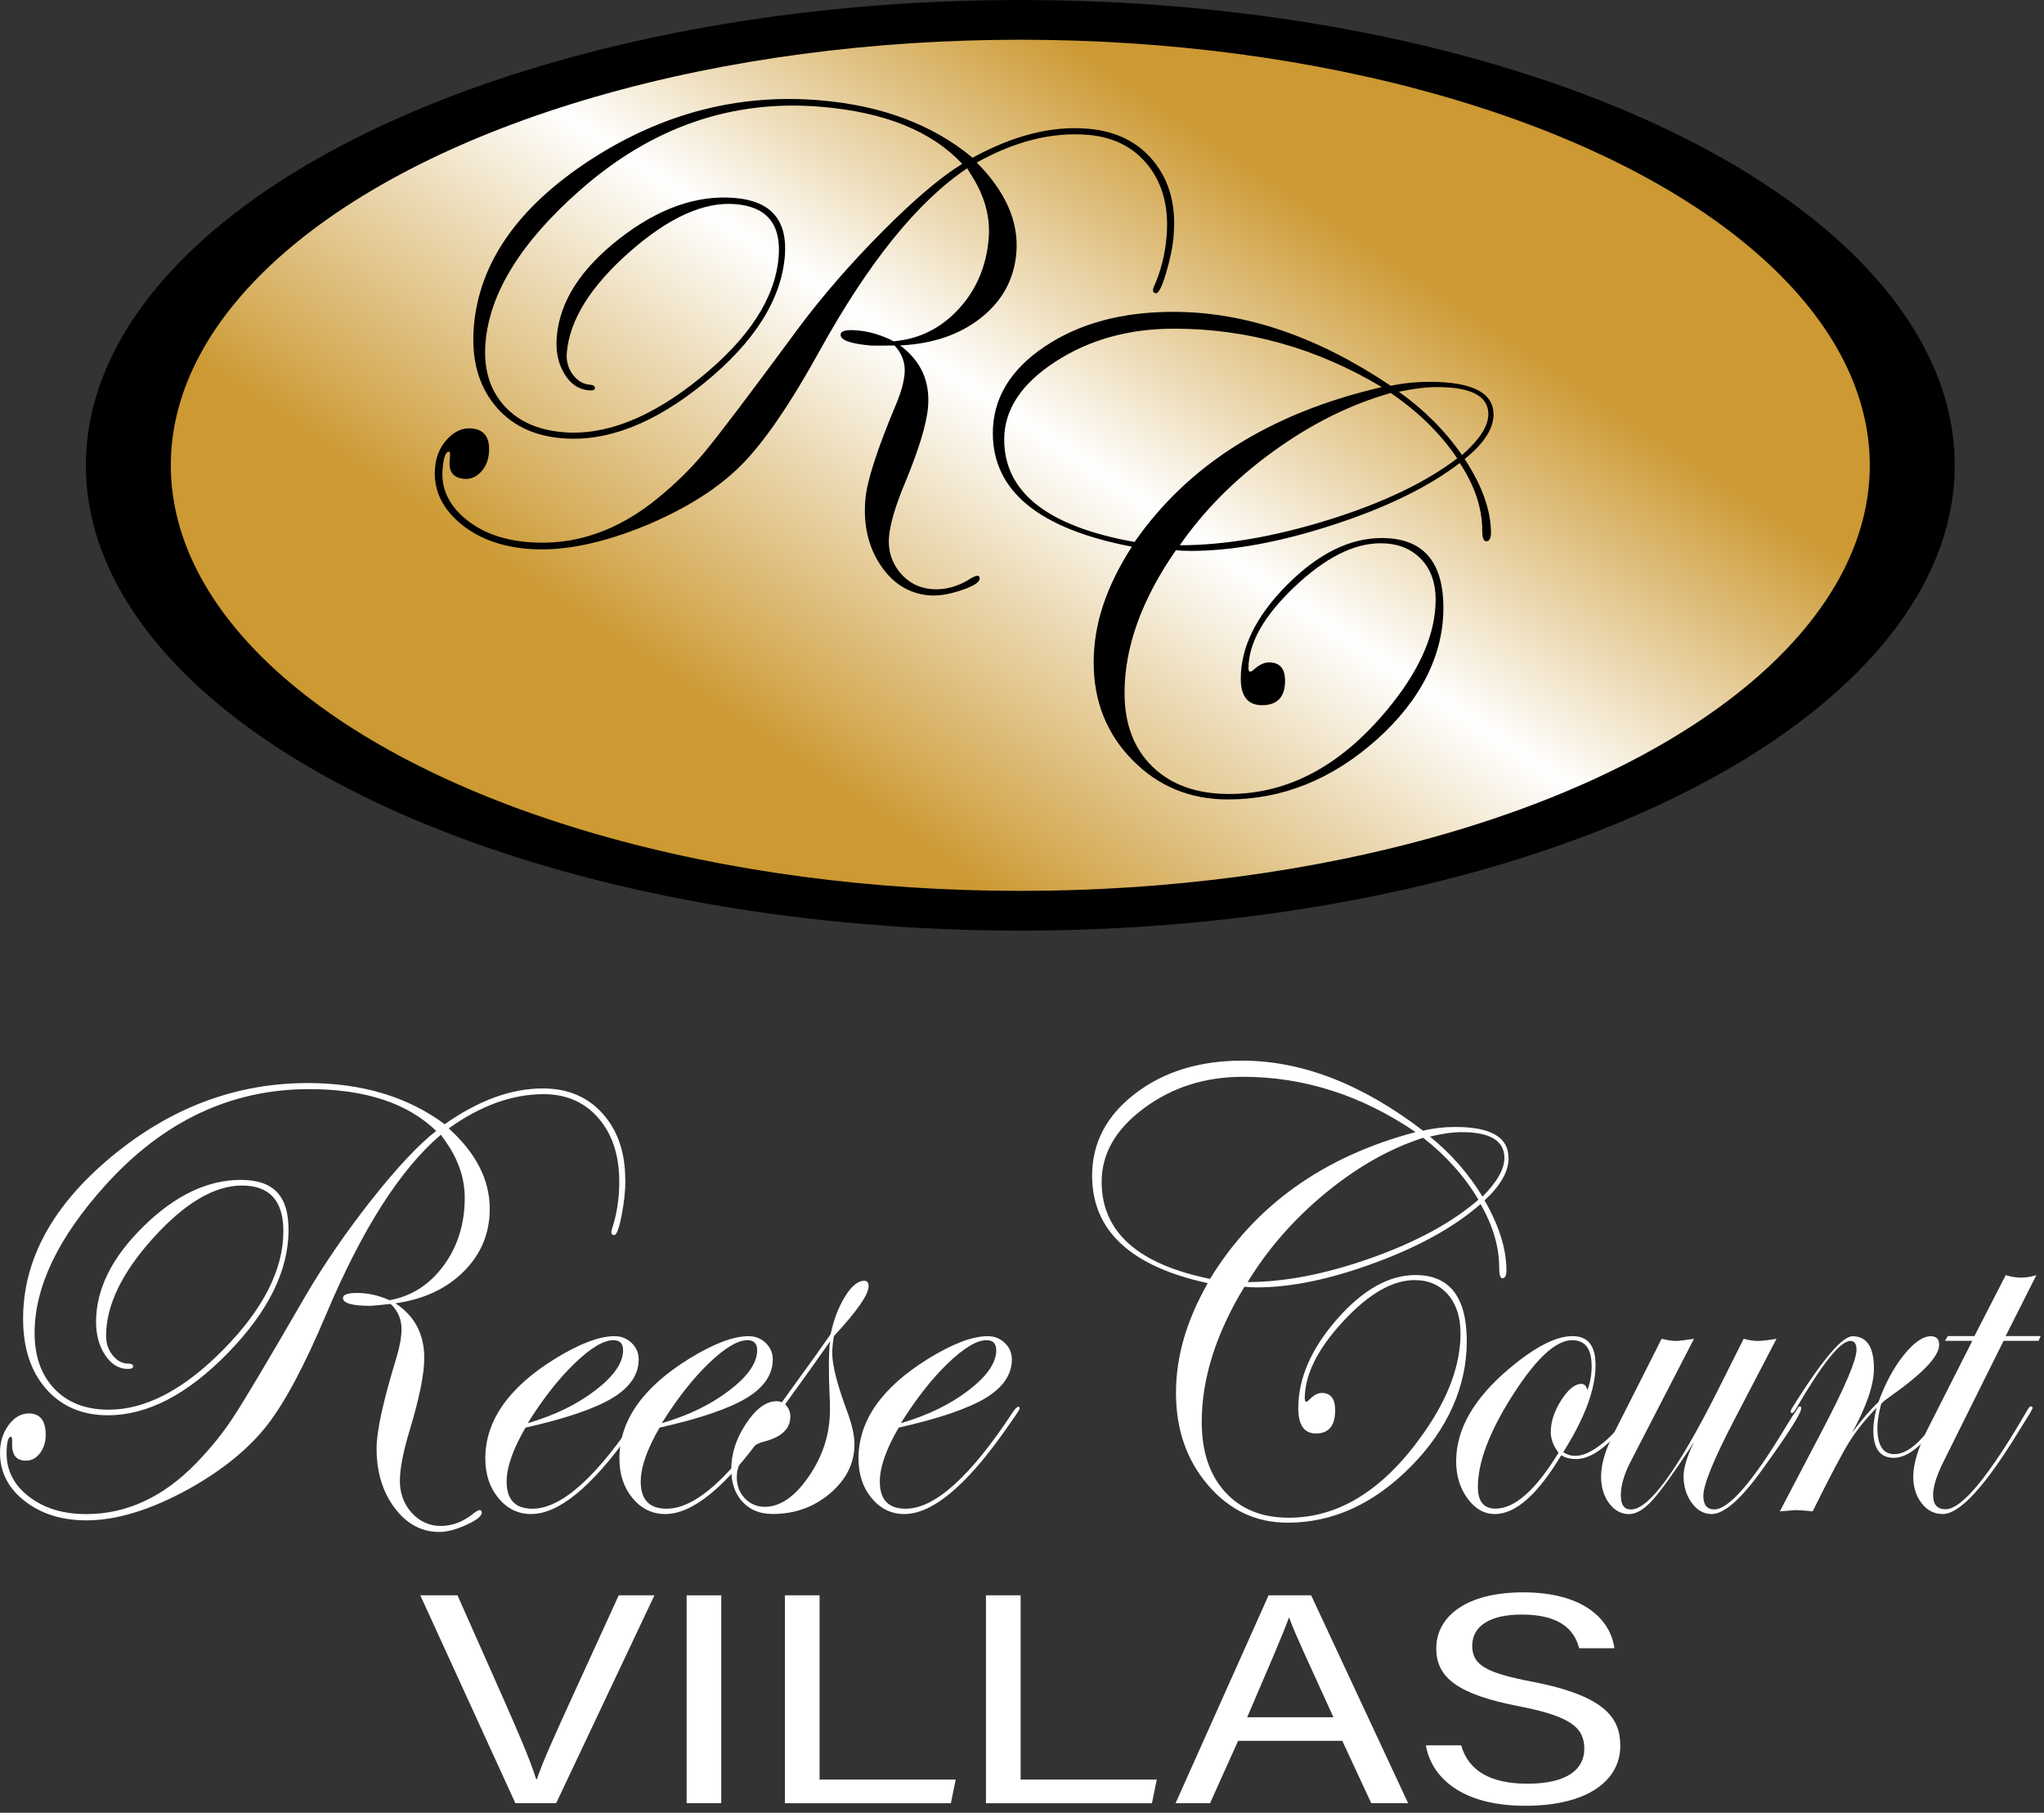 <?xml version="1.0" encoding="UTF-8"?>
<svg id="logos" xmlns="http://www.w3.org/2000/svg" xmlns:xlink="http://www.w3.org/1999/xlink" viewBox="0 0 300 266.01">
  <rect x="0" y="0" width="300" height="266.01" fill="#333333" stroke="none"/>
  <defs>
    <style>
      .cls-1 {
        fill: url(#linear-gradient);
      }

      .cls-1, .cls-2, .cls-3 {
        stroke-width: 0px;
      }

      .cls-2 {
        fill: #000;
      }

      .cls-3 {
        fill: #fff;
      }
    </style>
    <linearGradient id="linear-gradient" x1="110.75" y1="126.66" x2="251.18" y2="-83.53" gradientUnits="userSpaceOnUse">
      <stop offset=".06" stop-color="#cc9932"/>
      <stop offset=".1" stop-color="#d5ab56"/>
      <stop offset=".21" stop-color="#ebd8b1"/>
      <stop offset=".3" stop-color="#fff"/>
      <stop offset=".5" stop-color="#cc9932"/>
    </linearGradient>
  </defs>
  <g>
    <g>
      <g>
        <path class="cls-3" d="M91.79,173.13c0,1.6-.19,3.35-.56,5.25s-.74,2.86-1.09,2.86c-.27,0-.41-.15-.41-.46,0-.09.03-.23.08-.41.72-2.15,1.08-4.47,1.08-6.96,0-3.87-1.02-6.98-3.05-9.33-2.04-2.35-4.72-3.52-8.06-3.52-4.59,0-9.23,1.67-13.92,5.02,4.02,3.63,6.02,7.56,6.02,11.8,0,3.6-1.27,6.66-3.81,9.19-2.54,2.54-5.88,4.09-10.03,4.68,2.82,1.85,4.23,4.52,4.23,8.03,0,2.34-.72,5.89-2.16,10.66-.95,3.14-1.42,5.6-1.42,7.38s.58,3.41,1.75,4.68c1.17,1.28,2.6,1.92,4.28,1.92s3.38-.65,4.93-1.96c.35-.25.6-.37.73-.37.22,0,.33.12.33.37,0,.52-.76,1.12-2.28,1.81-1.52.69-2.84,1.03-3.95,1.03-2.61,0-4.8-1.18-6.56-3.53-1.77-2.35-2.65-5.27-2.65-8.75,0-2.52.98-6.97,2.93-13.34.49-1.63.73-3.02.73-4.15,0-1.45-.53-2.68-1.59-3.69-1.74.18-2.73.28-2.97.28-2.69,0-4.03-.38-4.03-1.15,0-.49.68-.74,2.04-.74,1.6,0,3.2.35,4.8,1.06,3.23-.58,5.88-2.28,7.94-5.09,2.06-2.81,3.09-6.12,3.09-9.93,0-3.01-1.03-5.9-3.09-8.66l-.41-.6c-5.94,5.04-11.56,13.84-16.85,26.38-3.2,7.6-6.13,13.07-8.79,16.42-2.66,3.35-6.39,6.38-11.19,9.09-5.67,3.14-10.73,4.7-15.18,4.7-3.64,0-6.66-.95-9.08-2.84-2.42-1.89-3.62-4.25-3.62-7.08,0-1.57.42-2.92,1.26-4.06.84-1.14,1.83-1.71,2.97-1.71,1.65,0,2.48,1.05,2.48,3.14,0,1.05-.28,1.94-.83,2.68-.56.74-1.24,1.11-2.06,1.11-1.41,0-2.09-.83-2.04-2.49.03-.68-.03-1.01-.16-1.01-.43,0-.65.81-.65,2.44,0,2.55,1.1,4.67,3.31,6.36s5,2.54,8.36,2.54c5.94,0,11.32-2.49,16.15-7.47,2.12-2.18,3.92-4.41,5.41-6.69,1.63-2.46,5.18-8.42,10.66-17.9,2.74-4.67,5.97-9.36,9.68-14.07,3.72-4.7,6.88-8.07,9.48-10.1-4.23-4.09-10.45-6.13-18.64-6.13-11.45,0-21.41,4.69-29.88,14.07-6.95,7.69-10.42,14.93-10.42,21.72,0,3.44.98,6.18,2.93,8.21s4.6,3.04,7.94,3.04c5.45,0,11.09-2.97,16.91-8.9,5.82-5.93,8.73-11.7,8.73-17.3,0-4.46-2.02-6.69-6.07-6.69s-8.38,2.56-13.01,7.67c-4.63,5.12-6.94,9.91-6.94,14.4,0,1.11.33,2.06.98,2.86.65.8,1.42,1.2,2.29,1.2.46,0,.7.14.7.41,0,.25-.26.37-.78.37-1.31,0-2.41-.67-3.31-2-.9-1.34-1.35-2.97-1.35-4.91,0-4.79,2.32-9.46,6.96-14.01,4.64-4.55,9.4-6.82,14.29-6.82s7,2.44,7,7.33c0,5.97-2.97,11.99-8.91,18.08-5.94,6.09-11.81,9.13-17.59,9.13-3.77,0-6.79-1.28-9.06-3.85-2.27-2.57-3.4-6-3.4-10.31,0-8.7,4.34-16.64,13.01-23.82,8.67-7.18,18.26-10.77,28.76-10.77,7.98,0,14.68,2.01,20.11,6.04,4.97-3.5,9.77-5.25,14.41-5.25,3.64,0,6.56,1.23,8.77,3.69,2.21,2.46,3.32,5.7,3.32,9.72Z"/>
        <path class="cls-3" d="M94.89,206.69c0,.09-.24.49-.73,1.2l-1.75,2.49c-5.62,7.86-10.44,11.79-14.46,11.79-1.9,0-3.5-.78-4.79-2.33-1.29-1.55-1.93-3.5-1.93-5.83,0-5.53,3.41-10.41,10.22-14.62,3.58-2.21,6.5-3.32,8.75-3.32.98,0,1.81.33,2.5.99.69.66,1.04,1.47,1.04,2.42,0,2.21-1.28,4.1-3.83,5.65-2.55,1.55-6.81,3.01-12.78,4.36-1.85,3.17-2.77,5.81-2.77,7.93,0,2.64,1.26,3.97,3.79,3.97,4.29,0,9.55-4.74,15.77-14.23.33-.49.6-.74.81-.74.11.03.16.12.16.28ZM91.45,198.14c0-.98-.47-1.48-1.42-1.48-1.44,0-3.33,1.13-5.68,3.39-2.35,2.26-4.65,5.19-6.9,8.79,3.91-1.14,7.22-2.74,9.93-4.82,2.71-2.08,4.07-4.04,4.07-5.88Z"/>
        <path class="cls-3" d="M114.57,206.69c0,.09-.24.49-.73,1.2l-1.75,2.49c-5.62,7.86-10.44,11.79-14.46,11.79-1.9,0-3.5-.78-4.79-2.33-1.29-1.55-1.93-3.5-1.93-5.83,0-5.53,3.41-10.41,10.22-14.62,3.58-2.21,6.5-3.32,8.75-3.32.98,0,1.81.33,2.5.99.69.66,1.04,1.47,1.04,2.42,0,2.21-1.28,4.1-3.83,5.65-2.55,1.55-6.81,3.01-12.78,4.36-1.85,3.17-2.77,5.81-2.77,7.93,0,2.64,1.26,3.97,3.79,3.97,4.29,0,9.55-4.74,15.77-14.23.33-.49.6-.74.81-.74.11.03.16.12.16.28ZM111.13,198.14c0-.98-.47-1.48-1.42-1.48-1.44,0-3.33,1.13-5.68,3.39-2.35,2.26-4.65,5.19-6.9,8.79,3.91-1.14,7.22-2.74,9.93-4.82,2.71-2.08,4.07-4.04,4.07-5.88Z"/>
        <path class="cls-3" d="M127.48,188.75c0,1.23-1.7,3.66-5.09,7.31-.16.95-.24,1.78-.24,2.49,0,1.78.72,4.61,2.16,8.49.73,1.94,1.1,3.57,1.1,4.89,0,2.77-1.19,5.17-3.56,7.19-2.37,2.03-5.19,3.04-8.45,3.04-1.85,0-3.32-.59-4.42-1.78-1.1-1.18-1.65-2.77-1.65-4.77,0-2.31.73-4.55,2.18-6.73,1.45-2.18,2.95-3.27,4.5-3.27.27,0,.51.06.73.18l3.26-4.52c.98-1.32,2.28-3.15,3.91-5.49.46-2.15,1.17-4,2.12-5.53.95-1.54,1.89-2.31,2.81-2.31.43,0,.65.27.65.81ZM121.82,206.95c0-.92-.03-1.84-.08-2.74-.05-.91-.08-2.21-.08-3.9,0-1.38.05-2.54.16-3.46-1.52,2.18-3.72,5.26-6.59,9.22.52.49.77,1.09.77,1.8,0,1.81-1.32,3.04-3.95,3.69-1.06.28-1.97.93-2.75,1.96-.77,1.03-1.16,2.11-1.16,3.25,0,1.23.39,2.26,1.18,3.09.79.83,1.76,1.25,2.93,1.25,2.28,0,4.44-1.5,6.49-4.5,2.05-3,3.07-6.22,3.07-9.66Z"/>
        <path class="cls-3" d="M149.66,206.69c0,.09-.24.49-.73,1.2l-1.75,2.49c-5.62,7.86-10.44,11.79-14.46,11.79-1.9,0-3.5-.78-4.79-2.33-1.29-1.55-1.93-3.5-1.93-5.83,0-5.53,3.41-10.41,10.22-14.62,3.58-2.21,6.5-3.32,8.75-3.32.98,0,1.81.33,2.5.99.69.66,1.04,1.47,1.04,2.42,0,2.21-1.28,4.1-3.83,5.65-2.55,1.55-6.81,3.01-12.78,4.36-1.85,3.17-2.77,5.81-2.77,7.93,0,2.64,1.26,3.97,3.79,3.97,4.29,0,9.55-4.74,15.77-14.23.33-.49.6-.74.81-.74.11.03.16.12.16.28ZM146.22,198.14c0-.98-.47-1.48-1.42-1.48-1.44,0-3.33,1.13-5.68,3.39-2.35,2.26-4.65,5.19-6.9,8.79,3.91-1.14,7.22-2.74,9.93-4.82,2.71-2.08,4.07-4.04,4.07-5.88Z"/>
      </g>
      <g>
        <path class="cls-3" d="M221.42,169.91c0,2-1.18,4.07-3.53,6.23,2.14,3.72,3.21,7.15,3.21,10.28,0,.77-.2,1.15-.59,1.15-.31,0-.47-.51-.47-1.52,0-3.07-.91-6.2-2.74-9.36-3.79,3.32-8.94,6.19-15.46,8.6-6.52,2.41-12.3,3.62-17.35,3.62-.71,0-1.32-.03-1.84-.09-4.18,6.86-6.27,13.47-6.27,19.83,0,4.34,1.14,7.76,3.43,10.28,2.29,2.52,5.4,3.78,9.35,3.78,7.45,0,14.08-4.2,19.91-12.59,3.53-5.07,5.29-9.88,5.29-14.44,0-2.4-.61-4.3-1.84-5.72-1.23-1.41-2.86-2.12-4.89-2.12-3.26,0-6.76,2.02-10.51,6.07-3.74,4.04-5.62,7.82-5.62,11.32,0,.31.08.46.23.46.13-.03.23-.09.31-.18.7-.74,1.35-1.11,1.94-1.11,1.32,0,1.98.85,1.98,2.54,0,2.28-.94,3.41-2.82,3.41-1.72,0-2.59-1.23-2.59-3.69,0-4.4,1.89-8.75,5.68-13.08,3.79-4.32,7.63-6.48,11.52-6.48,5.02,0,7.53,3.24,7.53,9.73s-2.72,12.81-8.17,18.33c-5.45,5.52-11.49,8.28-18.13,8.28-4.63,0-8.51-1.83-11.66-5.49-3.15-3.66-4.72-8.18-4.72-13.56s1.55-10.59,4.66-16.1c-11.32-2.46-16.97-7.72-16.97-15.77,0-4.8,2.1-8.81,6.31-12.04,4.21-3.23,9.45-4.84,15.72-4.84,8.75,0,17.6,3.43,26.54,10.28,1.54-.37,3.12-.55,4.74-.55,5.2,0,7.8,1.51,7.8,4.52ZM207.78,166.13c-7.94-5.41-16.4-8.12-25.36-8.12-5.54,0-10.38,1.54-14.52,4.61-4.14,3.07-6.21,6.67-6.21,10.79,0,7.35,5.3,12.1,15.91,14.25,6.59-10.79,16.65-17.97,30.18-21.54ZM216.99,176.05c-2.01-3.41-4.72-6.44-8.11-9.09-4.89,1.57-9.66,4.27-14.31,8.09-4.65,3.83-8.47,8.19-11.45,13.08,5.46,0,11.5-1.18,18.13-3.53,6.62-2.35,11.87-5.2,15.74-8.56ZM220.8,169.91c0-2.52-2.09-3.78-6.27-3.78-1.31,0-2.86.22-4.66.65,3.11,2.52,5.68,5.46,7.72,8.81,2.14-2.15,3.21-4.04,3.21-5.67Z"/>
        <path class="cls-3" d="M239.96,206.6c0,.49-.77,1.64-2.31,3.45-2.3,2.7-4.42,4.05-6.35,4.05-.81,0-1.53-.18-2.16-.55-3.45,5.75-6.7,8.62-9.73,8.62-1.57,0-2.91-.76-4.02-2.28-1.11-1.52-1.67-3.34-1.67-5.47,0-4.73,2.64-9.3,7.92-13.7,3.71-3.11,6.77-4.66,9.17-4.66,2.25,0,3.37,1.41,3.37,4.24,0,3.54-1.58,7.79-4.74,12.78.52.37,1.11.55,1.76.55,1.18,0,2.55-.64,4.12-1.93,1.57-1.29,2.86-2.83,3.85-4.64.29-.43.5-.64.63-.64.1,0,.16.06.16.18ZM233.6,200.4c0-2.49-.95-3.74-2.86-3.74-2.38,0-5.28,2.68-8.7,8.03-3.42,5.35-5.13,9.85-5.13,13.51,0,2.12.86,3.18,2.59,3.18,2.82,0,5.91-2.74,9.25-8.21-.76-.98-1.14-2-1.14-3.04,0-1.51.51-3.06,1.53-4.66,1.02-1.6,2.01-2.4,2.98-2.4.42,0,.71.31.86.92.42-1.08.63-2.28.63-3.6Z"/>
        <path class="cls-3" d="M264.37,206.65c0,.71-1.9,3.7-5.69,8.96-3.14,4.37-5.62,6.56-7.46,6.56-1.15,0-2.13-.55-2.92-1.64-.8-1.09-1.2-2.41-1.2-3.94,0-1.2.51-2.87,1.53-5.03l-.78,1.25c-2.4,3.63-4.17,6.06-5.29,7.29-1.23,1.38-2.39,2.08-3.49,2.08s-2.12-.53-2.9-1.59c-.78-1.06-1.18-2.36-1.18-3.9,0-1.78.59-3.83,1.76-6.13l7.13-14.11c.89.22,1.58.32,2.08.32s1.38-.11,2.67-.32l-9.33,18.08c-.94,1.84-1.41,3.47-1.41,4.89s.5,2.08,1.49,2.08c2.64,0,6.87-5.8,12.7-17.39l3.84-7.66c.81.22,1.49.32,2.04.32.65,0,1.58-.11,2.78-.32l-6.27,12.04c-2.98,5.72-4.47,9.39-4.47,11.02,0,1.32.54,1.98,1.61,1.98,2.09,0,5.5-3.88,10.21-11.64l1.22-1.99.71-1.02c.13-.31.26-.46.39-.46.16,0,.23.09.23.28Z"/>
        <path class="cls-3" d="M285.91,206.65c0,.25-.79,1.37-2.36,3.38-1.99,2.59-3.86,3.89-5.62,3.89-1.99,0-2.98-1.35-2.98-4.06,0-.86.16-1.95.47-3.27-1.65,1.69-2.99,3.37-4.02,5.03-1.03,1.66-2.82,5.04-5.35,10.15-1.39-.12-2.19-.18-2.43-.18-.1,0-.9.06-2.39.18l6.43-12.27c3.21-6.15,4.82-9.96,4.82-11.44,0-.86-.3-1.29-.9-1.29-1.47,0-4.12,3.31-7.97,9.94-.24.43-.45.65-.63.65-.1-.03-.16-.12-.16-.28.03-.15.08-.28.16-.37l.71-1.16c4.03-6.32,6.77-9.47,8.21-9.47,2.09,0,3.14,1.58,3.14,4.75,0,2.37-1.07,5.5-3.21,9.41,1.36-1.84,2.65-3.35,3.88-4.52.99-2.74,2.23-5.03,3.7-6.87,1.48-1.84,2.8-2.77,3.98-2.77.81,0,1.22.41,1.22,1.25,0,1.48-1.82,3.58-5.45,6.32-.58.43-1.44,1.06-2.59,1.89l-.47.46c-.37,1.41-.55,2.58-.55,3.51,0,2.58.82,3.87,2.47,3.87,2.04,0,4.27-1.99,6.68-5.97.52-.68.85-1.02.98-1.02.16,0,.23.09.23.28Z"/>
        <path class="cls-3" d="M299.51,196.06l-.31.69h-5.13l-8.74,17.57c-1.07,2.12-1.61,3.81-1.61,5.07,0,1.38.61,2.08,1.84,2.08,2.38,0,6.4-4.88,12.05-14.64.18-.31.34-.46.47-.46.16,0,.24.09.24.28-.03.09-.16.34-.39.74l-1.69,2.72c-4.92,8.04-8.62,12.06-11.11,12.06-1.23,0-2.26-.52-3.08-1.57-.82-1.05-1.24-2.35-1.24-3.92,0-1.84.69-4.15,2.08-6.92l6.59-13.01h-4l.39-.69h3.92l4.59-8.95c.78.25,1.53.37,2.23.37s1.49-.12,2.27-.37l-4.51,8.95h5.13Z"/>
      </g>
    </g>
    <g>
      <path class="cls-3" d="M75.64,264.6l-13.95-30.5h5.46l6.75,15.21c1.97,4.48,3.95,8.98,4.79,11.77h.11c.81-2.5,2.98-7.21,4.99-11.63l7.02-15.35h5.24l-14.42,30.5h-6Z"/>
      <path class="cls-3" d="M105.86,234.1v30.5h-5.08v-30.5h5.08Z"/>
      <path class="cls-3" d="M115.21,234.1h5.08v27.04h19.98l-.71,3.47h-24.36v-30.5Z"/>
      <path class="cls-3" d="M144.72,234.1h5.08v27.04h19.98l-.71,3.47h-24.36v-30.5Z"/>
      <path class="cls-3" d="M181.72,255.45l-4.12,9.15h-5.06l13.65-30.5h6.25l14.23,30.5h-5.41l-4.25-9.15h-15.29ZM195.71,251.99c-3.65-8.02-5.66-12.28-6.49-14.6h-.05c-.94,2.59-3.18,7.74-6.12,14.6h12.67Z"/>
      <path class="cls-3" d="M214.46,256.11c1.04,3.66,4.18,5.63,9.73,5.63,5.98,0,8.34-2.23,8.34-5.11,0-3.06-1.89-4.77-9.57-6.25-9.03-1.75-12.16-4.21-12.16-8.5,0-4.53,4.2-8.22,12.75-8.22,9.12,0,12.88,4.2,13.39,8.2h-5.17c-.69-2.71-2.82-4.94-8.41-4.94-4.66,0-7.28,1.67-7.28,4.58s2.16,3.99,8.88,5.29c10.93,2.12,12.85,5.5,12.85,9.42,0,4.92-4.58,8.77-13.95,8.77s-13.78-4.19-14.58-8.87h5.17Z"/>
    </g>
  </g>
  <g>
    <g>
      <ellipse class="cls-2" cx="149.75" cy="68.28" rx="137.15" ry="68.28"/>
      <ellipse class="cls-1" cx="149.75" cy="68.28" rx="124.68" ry="62.45"/>
    </g>
    <path class="cls-2" d="M172.27,34.47c-.14,1.72-.52,3.58-1.12,5.59s-1.1,3-1.5,2.97c-.31-.03-.45-.2-.42-.54,0-.1.05-.24.13-.44,1.02-2.24,1.64-4.7,1.86-7.37.35-4.16-.53-7.6-2.64-10.32-2.11-2.72-5.07-4.24-8.88-4.57-5.23-.44-10.68.91-16.34,4.06,4.25,4.28,6.19,8.71,5.81,13.26-.33,3.87-2.05,7.04-5.18,9.52-3.13,2.48-7.08,3.83-11.88,4.06,3.05,2.26,4.42,5.27,4.1,9.04-.21,2.51-1.36,6.26-3.43,11.25-1.37,3.28-2.13,5.88-2.3,7.8s.36,3.72,1.58,5.2c1.22,1.49,2.79,2.31,4.71,2.47s3.92-.38,5.81-1.63c.43-.23.72-.34.87-.33.25.02.36.16.34.43-.05.56-.97,1.13-2.77,1.72-1.8.59-3.33.83-4.61.73-2.98-.25-5.37-1.73-7.17-4.43-1.8-2.7-2.55-5.92-2.23-9.66.23-2.71,1.75-7.4,4.55-14.06.71-1.71,1.11-3.17,1.21-4.4.13-1.55-.36-2.93-1.48-4.12-2,.03-3.14.03-3.42.01-3.07-.26-4.56-.8-4.49-1.63.04-.53.84-.73,2.39-.6,1.83.15,3.62.69,5.39,1.6,3.74-.32,6.91-1.89,9.52-4.71,2.61-2.82,4.09-6.28,4.43-10.38.27-3.24-.64-6.44-2.75-9.61l-.41-.68c-7.24,4.85-14.45,13.76-21.63,26.74-4.34,7.86-8.18,13.46-11.52,16.81-3.34,3.35-7.87,6.24-13.6,8.69-6.76,2.83-12.68,4.02-17.76,3.6-4.15-.35-7.52-1.66-10.1-3.92-2.59-2.27-3.75-4.92-3.49-7.96.14-1.69.74-3.1,1.81-4.24,1.06-1.14,2.25-1.66,3.55-1.55,1.89.16,2.74,1.36,2.55,3.61-.09,1.12-.49,2.06-1.2,2.8-.7.74-1.52,1.07-2.45.99-1.61-.14-2.31-1.09-2.1-2.87.09-.72.06-1.09-.09-1.11-.5-.04-.82.81-.96,2.57-.23,2.74.84,5.13,3.21,7.16s5.47,3.21,9.31,3.53c6.78.57,13.15-1.59,19.11-6.48,2.61-2.14,4.87-4.37,6.78-6.67,2.08-2.49,6.68-8.56,13.79-18.21,3.55-4.76,7.66-9.49,12.33-14.19,4.67-4.7,8.58-8.02,11.73-9.95-4.46-4.8-11.37-7.6-20.72-8.38-13.07-1.1-24.86,2.98-35.38,12.25-8.63,7.6-13.25,15.05-13.86,22.35-.31,3.7.55,6.74,2.6,9.11s4.97,3.72,8.78,4.04c6.23.53,12.93-2.12,20.11-7.94,7.18-5.82,11.03-11.74,11.53-17.75.4-4.79-1.7-7.38-6.32-7.77s-9.79,1.94-15.54,7c-5.74,5.05-8.82,9.99-9.23,14.81-.1,1.19.19,2.24.86,3.17.67.92,1.51,1.43,2.51,1.51.53.04.78.22.76.51-.02.26-.33.37-.92.32-1.49-.13-2.69-.95-3.59-2.47-.91-1.52-1.27-3.32-1.09-5.41.43-5.15,3.51-9.95,9.21-14.39,5.71-4.44,11.35-6.43,16.93-5.96,5.33.45,7.77,3.3,7.33,8.56-.54,6.41-4.48,12.61-11.81,18.58-7.33,5.97-14.3,8.68-20.9,8.12-4.31-.36-7.63-2.03-9.99-5.01-2.35-2.98-3.33-6.78-2.94-11.41.79-9.35,6.46-17.47,17-24.36,10.55-6.88,21.81-9.82,33.8-8.81,9.11.77,16.57,3.58,22.4,8.43,5.99-3.29,11.63-4.71,16.92-4.26,4.15.35,7.38,1.95,9.68,4.81,2.3,2.85,3.27,6.44,2.91,10.77Z"/>
    <path class="cls-2" d="M219.21,60.79c0,2.11-1.41,4.3-4.24,6.57,2.58,3.93,3.86,7.54,3.86,10.85,0,.81-.24,1.22-.71,1.22-.38,0-.57-.54-.57-1.61,0-3.24-1.1-6.54-3.3-9.88-4.56,3.5-10.75,6.53-18.59,9.08-7.84,2.55-14.79,3.82-20.85,3.82-.85,0-1.59-.03-2.22-.1-5.03,7.24-7.54,14.21-7.54,20.93,0,4.57,1.37,8.19,4.12,10.85,2.75,2.66,6.5,3.99,11.24,3.99,8.95,0,16.93-4.43,23.94-13.29,4.24-5.35,6.36-10.43,6.36-15.23,0-2.53-.74-4.54-2.21-6.03-1.47-1.49-3.43-2.24-5.88-2.24-3.92,0-8.13,2.13-12.63,6.4-4.5,4.27-6.75,8.25-6.75,11.95,0,.32.09.49.28.49.16-.03.28-.1.37-.19.84-.78,1.62-1.17,2.34-1.17,1.59,0,2.38.89,2.38,2.68,0,2.4-1.13,3.6-3.39,3.6-2.07,0-3.11-1.3-3.11-3.89,0-4.64,2.28-9.24,6.83-13.8,4.56-4.56,9.17-6.84,13.86-6.84,6.03,0,9.05,3.42,9.05,10.27s-3.28,13.52-9.83,19.35c-6.55,5.82-13.82,8.74-21.8,8.74-5.56,0-10.24-1.93-14.02-5.79-3.79-3.86-5.68-8.63-5.68-14.31s1.87-11.18,5.61-16.99c-13.6-2.6-20.41-8.14-20.41-16.65,0-5.06,2.53-9.3,7.59-12.7,5.06-3.41,11.36-5.11,18.9-5.11,10.52,0,21.16,3.62,31.91,10.85,1.85-.39,3.75-.58,5.7-.58,6.25,0,9.38,1.59,9.38,4.77ZM202.81,56.8c-9.55-5.71-19.72-8.57-30.49-8.57-6.66,0-12.48,1.62-17.46,4.87-4.98,3.24-7.47,7.04-7.47,11.39,0,7.76,6.38,12.77,19.13,15.04,7.92-11.39,20.01-18.96,36.29-22.73ZM213.88,67.26c-2.42-3.6-5.67-6.8-9.76-9.59-5.88,1.65-11.61,4.5-17.2,8.54-5.59,4.04-10.18,8.64-13.76,13.8,6.57,0,13.83-1.24,21.8-3.72,7.97-2.48,14.27-5.49,18.92-9.03ZM218.45,60.79c0-2.66-2.51-3.99-7.54-3.99-1.57,0-3.44.23-5.61.68,3.74,2.66,6.83,5.76,9.28,9.3,2.58-2.27,3.86-4.27,3.86-5.99Z"/>
  </g>
</svg>